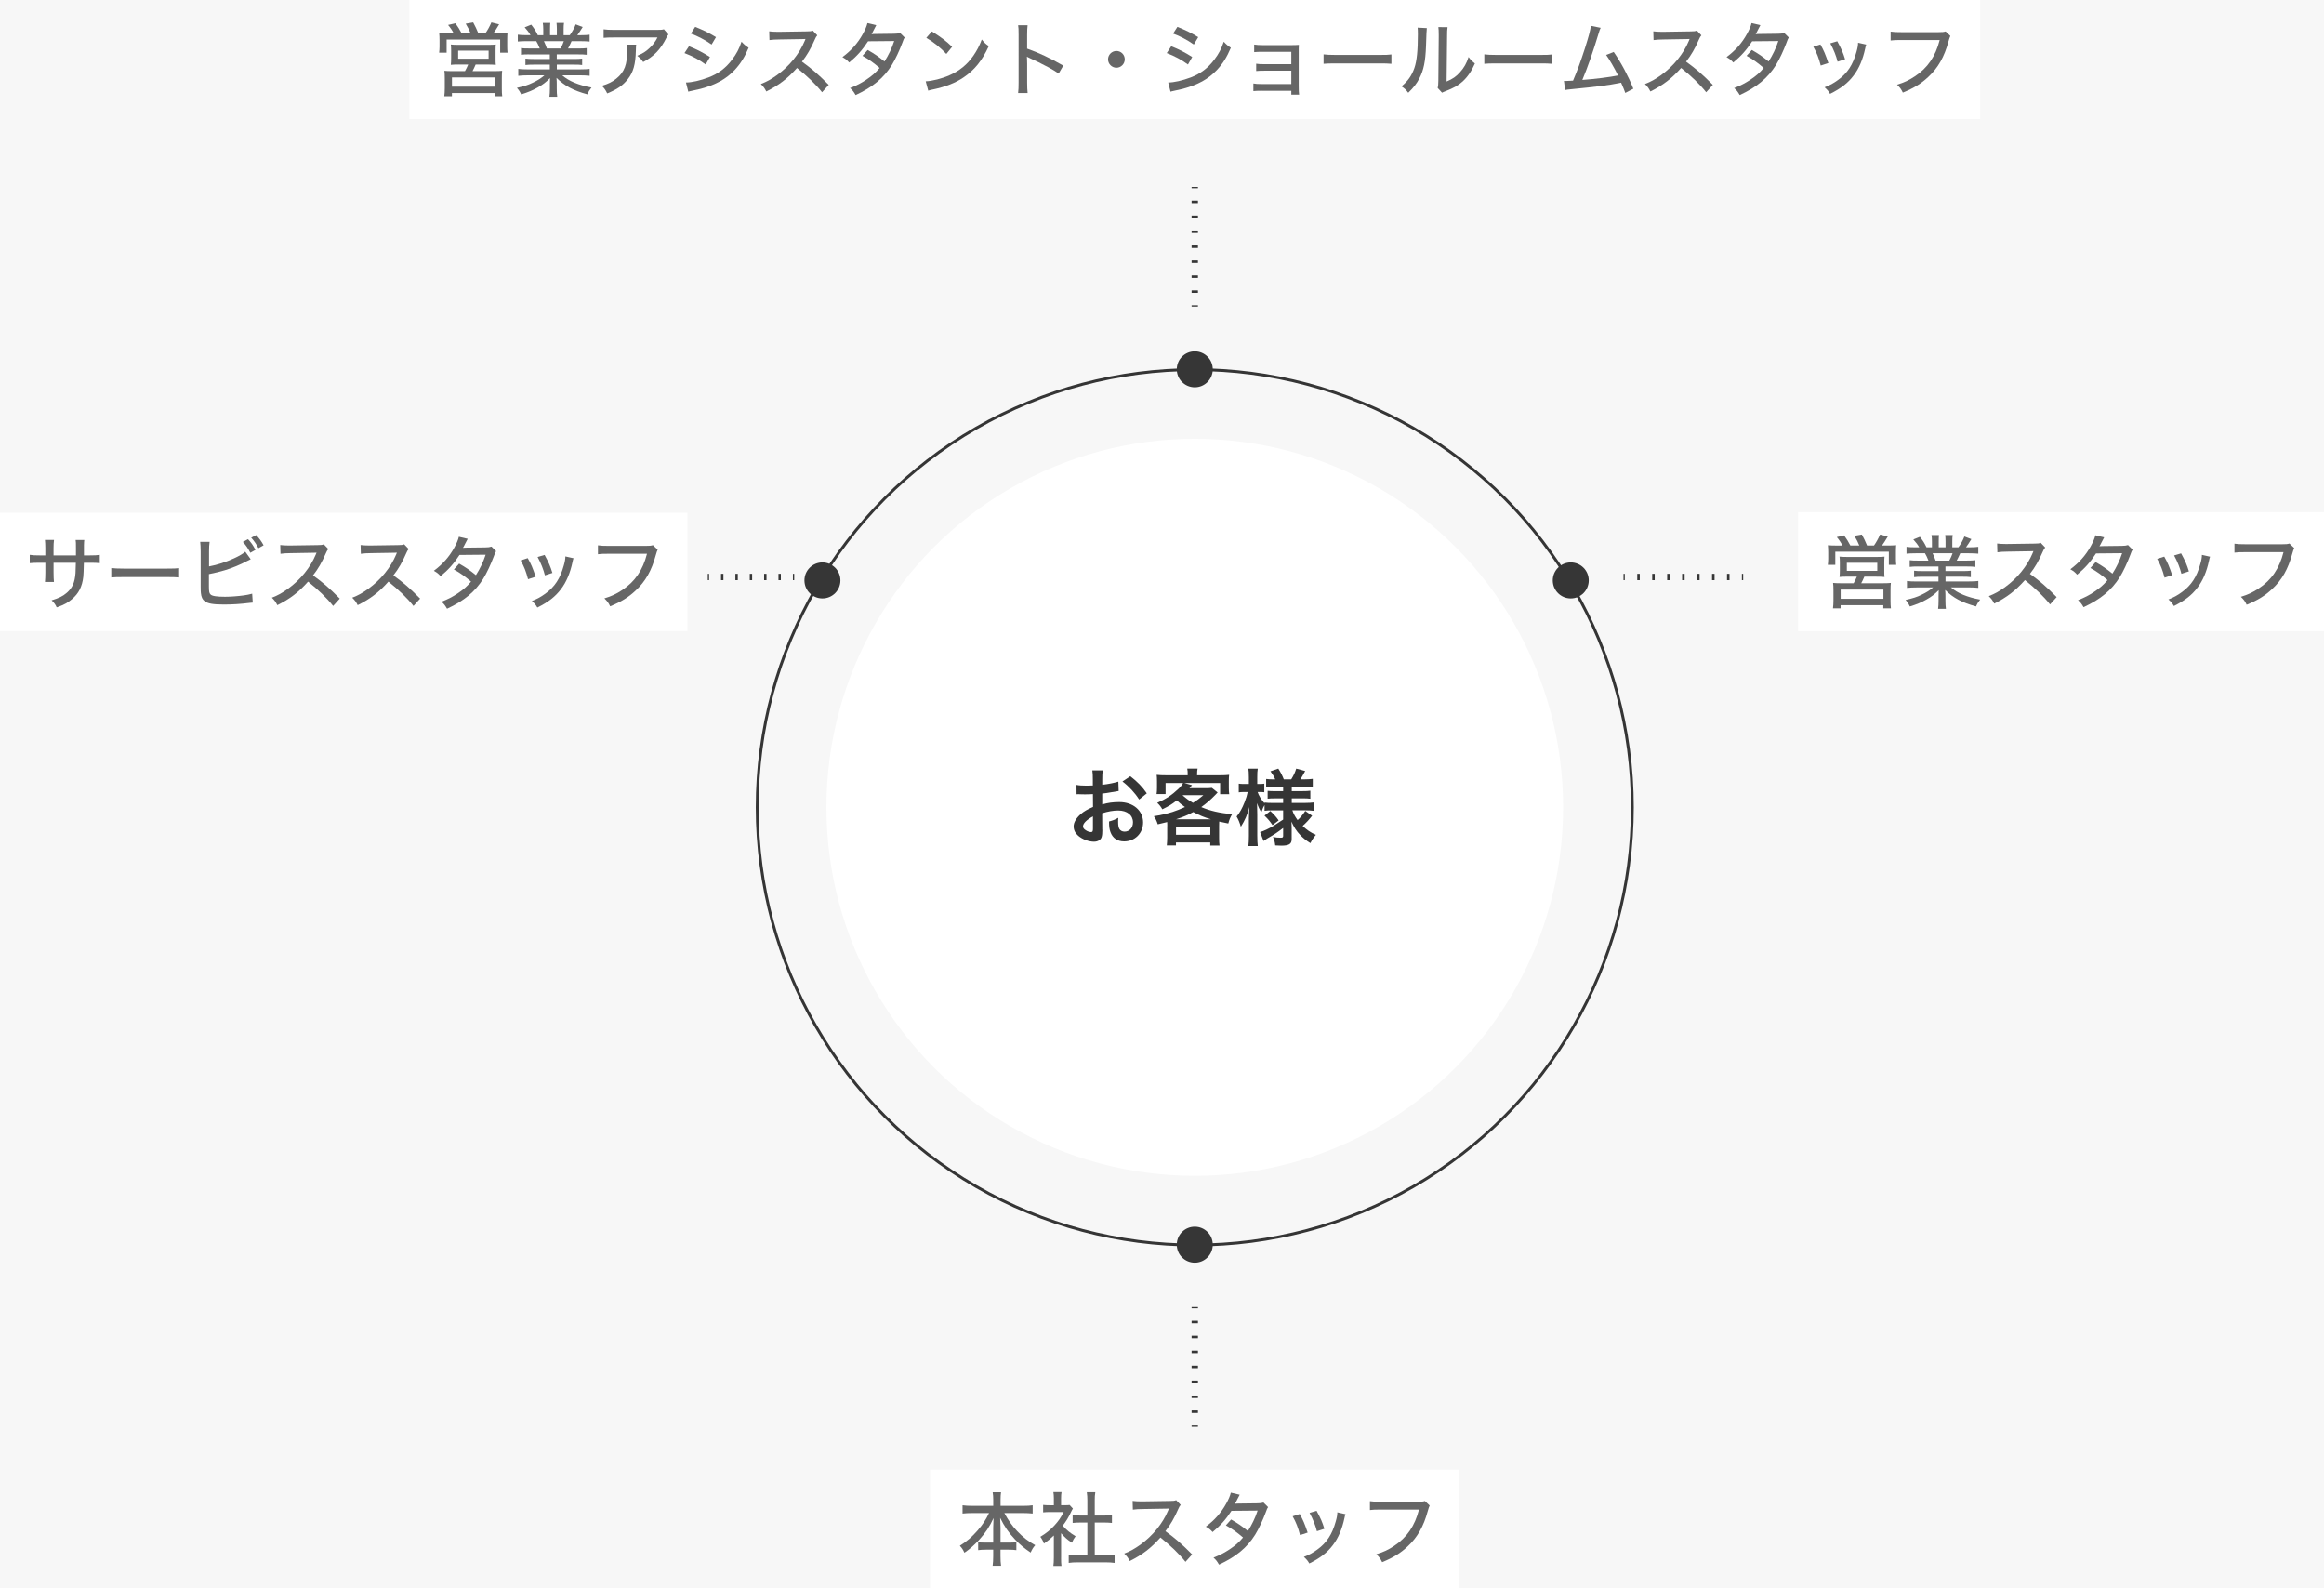 <?xml version="1.0" encoding="UTF-8"?><svg id="_レイヤー_1" xmlns="http://www.w3.org/2000/svg" viewBox="0 0 780 533"><rect x="-82.06" y="-53.1" width="1204.43" height="631.57" style="fill:#f7f7f7; stroke-width:0px;"/><ellipse cx="401" cy="270.92" rx="123.63" ry="123.66" style="fill:#fff; stroke-width:0px;"/><path d="M369.98,278.46c0,1.15-.06,1.82-.22,2.38-.25.98-1.26,1.62-2.58,1.62-1.76,0-3.89-.78-5.29-1.99-1.01-.87-1.54-1.96-1.54-3.16,0-1.32.87-2.8,2.41-4.14,1.01-.87,2.24-1.6,4.09-2.38l-.03-4.31q-.22,0-1.15.06c-.42.03-.81.03-1.51.03-.42,0-1.2-.03-1.54-.03-.36-.03-.62-.03-.7-.03-.11,0-.34,0-.59.03l-.03-3.14c.78.17,1.9.25,3.39.25.28,0,.59,0,.98-.03.67-.03.81-.03,1.12-.03v-1.85c0-1.6-.03-2.32-.17-3.22h3.5c-.14.9-.17,1.48-.17,3.05v1.79c2.1-.25,3.98-.62,5.4-1.06l.11,3.14c-.5.08-1.04.17-2.97.5-.92.17-1.48.25-2.55.36v3.64c1.9-.56,3.67-.79,5.71-.79,4.68,0,8.01,2.86,8.01,6.83,0,3.64-2.72,6.38-6.36,6.38-2.27,0-3.86-1.09-4.59-3.11-.36-.95-.48-1.88-.48-3.58,1.43-.39,1.9-.59,3.11-1.23-.06.53-.06.78-.06,1.23,0,1.18.11,1.93.39,2.46.31.59.98.95,1.76.95,1.65,0,2.83-1.32,2.83-3.11,0-2.41-1.96-3.98-4.96-3.98-1.68,0-3.39.31-5.38.92l.03,5.52ZM366.82,273.96c-2.1,1.12-3.33,2.35-3.33,3.36,0,.48.28.9.92,1.29.56.39,1.26.62,1.79.62.48,0,.62-.25.62-1.18v-4.09ZM382.33,268.3c-1.4-2.21-3.44-4.42-5.6-6.05l2.63-1.76c2.44,1.88,4.06,3.56,5.54,5.74l-2.58,2.07Z" style="fill:#353535; stroke-width:0px;"/><path d="M391.77,277.23c0-.56,0-.84-.03-1.37-1.09.28-1.62.42-3.16.76-.34-1.09-.76-1.99-1.32-2.72,2.07-.31,4.17-.78,6.27-1.43,1.37-.45,2.58-.92,4.17-1.65-1.15-.81-1.79-1.34-2.72-2.24-1.71,1.34-2.63,1.9-4.87,3-.45-.84-.95-1.46-1.71-2.18,2.88-1.26,4.9-2.58,7.11-4.68.7-.64,1.2-1.29,1.57-1.96h-5.88v3.7h-3.02c.11-.7.14-1.23.14-2.1v-2.27c0-.84-.03-1.43-.11-2.07.95.11,1.88.14,3.19.14h7.22v-.39c0-.81,0-.95-.14-1.85h3.47c-.11.39-.17,1.15-.17,1.82v.42h7.48c1.46,0,2.3-.03,3.28-.14-.08.59-.11,1.18-.11,2.07v2.32c0,.87.03,1.51.14,2.1h-3.05v-3.75h-12.04l2.6.73s-.31.36-.87,1.01h5.26c1.01,0,1.68-.03,2.27-.11l1.93,1.54q-.25.25-.76.81c-1.71,1.76-3.14,2.97-4.73,4.09,2.91,1.26,6.19,2.02,10.36,2.38-.67,1.18-.9,1.71-1.29,3.13-1.34-.25-1.74-.34-3.05-.64-.03.73-.03.81-.03,1.57v3.89c0,1.2.03,1.76.14,2.58h-3.11v-1.04h-11.51v1.01h-3.08c.08-.9.14-1.71.14-2.58v-3.89ZM406.45,274.94c-2.13-.62-3.92-1.34-5.96-2.44-1.93,1.04-3.22,1.6-5.8,2.44h11.76ZM394.71,280.14h11.51v-2.66h-11.51v2.66ZM396.95,266.96c1.37,1.15,2.18,1.71,3.44,2.46,1.34-.84,1.99-1.29,3.5-2.58h-6.83l-.11.11Z" style="fill:#353535; stroke-width:0px;"/><path d="M427,271.94c-1.06,0-1.79.03-2.58.14v-1.93c-.48.81-.5.9-1.09,2.46-.64-1.09-.98-1.79-1.43-3.11.06,1.71.08,3.08.08,3.89v7.11c0,1.46.06,2.55.17,3.42h-3.16c.11-.9.17-2.02.17-3.42v-5.8c.06-2.1.11-3.42.17-3.89-.76,2.77-1.4,4.26-2.86,6.64-.45-1.48-.81-2.38-1.43-3.44,1.09-1.34,1.85-2.72,2.66-4.76.62-1.6.81-2.29,1.06-3.47h-1.12c-.84,0-1.37.03-1.88.11v-2.91c.48.08.98.11,1.88.11h1.51v-2.24c0-1.46-.06-2.21-.17-2.91h3.16c-.14.78-.17,1.57-.17,2.91v2.24h.76c.76,0,1.09-.03,1.6-.11v2.88c-.53-.06-.98-.08-1.62-.08h-.62c.34,1.12,1.29,2.66,2.32,3.78v-.25c.78.11,1.6.14,2.86.14h3.39v-1.54h-2.58c-1.46,0-1.79.03-2.63.11v-2.63c.81.08,1.26.11,2.58.11h2.63v-1.46h-3.05c-1.29,0-1.85.03-2.66.14v-2.77c.81.11,1.51.14,2.66.14h.39c-.36-.9-.81-1.62-1.6-2.72l2.63-.9c.84,1.32,1.34,2.32,1.85,3.61h2.49c.9-1.48,1.23-2.21,1.68-3.61l3,.81c-.73,1.37-1.18,2.16-1.62,2.8h1.37c1.15,0,1.99-.06,2.8-.17v2.8c-.84-.11-1.54-.14-2.77-.14h-4.28v1.46h3.44c1.4,0,1.99-.03,2.8-.14v2.69c-.81-.11-1.34-.14-2.8-.14h-3.44v1.54h4.54c1.15,0,2.07-.06,2.91-.17v2.83c-.92-.11-1.9-.17-2.91-.17h-4.34c.45,1.29.84,1.99,1.76,3.28.95-.84,1.68-1.71,2.58-3.08l2.3,1.62c-1.18,1.48-1.9,2.27-3.19,3.42,1.46,1.37,2.55,2.13,4.45,3-.81.95-1.26,1.62-1.85,2.77-1.46-.9-2.41-1.68-3.36-2.66-1.32-1.37-2.18-2.72-3-4.56.08,1.26.08,1.48.08,2.02v3.89c0,1.6-.9,2.16-3.5,2.16-.42,0-1.2-.03-2.02-.08-.14-1.23-.31-1.93-.76-2.83,1.01.2,1.71.25,2.66.25.59,0,.76-.14.76-.64v-2.63c-1.99,1.51-2.74,2.04-5.38,3.56-.22.14-.78.53-1.2.81l-1.15-3c.78-.22,1.29-.45,2.3-.92,1.79-.87,2.24-1.15,5.43-3.28v-3.08h-3.67ZM426.36,272.16c1.37,1.29,1.9,1.88,2.8,3.16l-2.07,1.57c-.92-1.34-1.34-1.85-2.69-3.19l1.96-1.54Z" style="fill:#353535; stroke-width:0px;"/><path d="M152.28,11.2c-.49-.97-1.02-1.78-1.89-2.83l2.46-.57c.84,1.16,1.46,2.16,2.1,3.4h3c-.32-.86-.97-2.16-1.65-3.26l2.51-.43c.57,1,1.27,2.51,1.75,3.7h2.32c.76-1.05,1.51-2.43,2.05-3.7l2.59.65c-.54.97-1.35,2.21-1.94,3.05h1.83c1.32,0,2.05-.03,2.91-.11-.05.73-.08,1.29-.08,2.35v2.18c0,.81.03,1.32.11,2.05h-2.48v-4.4h-17.97v4.4h-2.51c.08-.7.13-1.32.13-2.02v-2.19c0-.94-.03-1.48-.11-2.37.89.08,1.65.11,2.91.11h1.94ZM154.17,21.64c-1.56,0-2,.03-2.86.11.08-.7.11-1.24.11-2.32v-2.48c0-.89-.03-1.51-.11-2.02.65.08,1.35.11,2.29.11h10.6c.89,0,1.59-.03,2.21-.11-.05.46-.08,1-.08,2.08v2.43c0,1.35,0,1.7.08,2.32-.94-.08-1.51-.11-2.86-.11h-3.91c-.27.67-.84,1.86-1.05,2.21h7.39c1.21,0,1.81-.03,2.56-.11-.08.67-.11,1.32-.11,2.56v3.37c0,1.16.03,1.83.13,2.62h-2.56v-1.08h-14.32v1.08h-2.56c.11-.86.16-1.73.16-2.64v-3.35c0-1.19-.03-1.81-.13-2.56.7.08,1.4.11,2.54.11h4.37c.38-.67.81-1.54,1.08-2.21h-2.97ZM151.69,29.08h14.35v-3.1h-14.35v3.1ZM153.77,19.7h10.22v-2.7h-10.22v2.7Z" style="fill:#363636; stroke-width:0px;"/><path d="M177.64,18.24c-1.27,0-2,.03-2.78.13v-2.24c.75.11,1.43.13,2.78.13h3.51c-.4-1.05-.73-1.7-1.16-2.46h-3.1c-1.29,0-2.27.05-3.1.13v-2.29c.76.11,1.62.16,3,.16h1.27c-.46-.84-1.05-1.62-1.97-2.64l2.21-.89c1.11,1.46,1.38,1.86,2.21,3.54h1.83v-1.97c0-.86-.05-1.62-.16-2.16h2.51c-.05.49-.08,1.13-.08,2.08v2.05h2.29v-2.05c0-.89-.05-1.56-.11-2.08h2.51c-.11.57-.13,1.29-.13,2.16v1.97h2.05c.89-1.21,1.56-2.46,2-3.64l2.35.89c-.67,1.11-1.32,2.08-1.81,2.75h1.08c1.43,0,2.24-.05,3.05-.16v2.29c-.86-.08-1.83-.13-3.16-.13h-2.89c-.43.97-.73,1.56-1.19,2.46h3.4c1.38,0,2.05-.03,2.86-.13v2.24c-.81-.11-1.54-.13-2.86-.13h-7.18v1.54h5.69c1.24,0,2.1-.03,2.83-.14v2.16c-.75-.11-1.59-.13-2.83-.13h-5.67v1.59h7.8c1.59,0,2.43-.05,3.21-.16v2.32c-1-.11-1.97-.16-3.18-.16h-6.02c2.16,1.92,5.5,3.32,9.82,4.1-.67.84-.97,1.32-1.38,2.29-4.67-1.27-7.63-2.83-10.36-5.53.08,1.03.08,1.46.08,2.05v1.54c0,1.13.05,2,.16,2.75h-2.62c.11-.78.16-1.64.16-2.78v-1.48c0-.62,0-.92.05-2.02-1.4,1.43-2.4,2.19-4.13,3.16-1.78,1-3.26,1.62-5.56,2.32-.46-.97-.7-1.35-1.43-2.19,2.4-.54,3.8-.97,5.37-1.75,1.59-.75,2.75-1.48,3.86-2.46h-5.61c-1.24,0-2.19.05-3.16.16v-2.32c.78.11,1.65.16,3.16.16h7.42v-1.59h-5.4c-1.21,0-2.05.03-2.78.13v-2.16c.78.11,1.57.14,2.78.14h5.4v-1.54h-6.91ZM188.16,16.27c.51-.97.81-1.67,1.08-2.46h-6.69c.46.97.62,1.38,1,2.46h4.61Z" style="fill:#363636; stroke-width:0px;"/><path d="M213.52,14.97q-.08.49-.11,2.05c-.11,4.59-.86,7.2-2.7,9.55-1.62,2.08-3.59,3.43-6.91,4.78-.59-1.21-.89-1.62-1.78-2.56,2.19-.67,3.45-1.29,4.8-2.38,2.78-2.24,3.72-4.72,3.72-9.93,0-.75,0-.97-.11-1.51h3.08ZM224.34,11.55c-.3.38-.38.54-.7,1.16-1.89,3.83-4.21,6.26-7.77,8.09-.65-.94-.97-1.29-2-2.08,1.86-.78,2.86-1.4,4.07-2.54,1.19-1.08,2.02-2.21,2.72-3.61h-14.59c-1.73,0-2.46.03-3.48.13v-2.86c.97.13,1.81.19,3.51.19h14.24c1.67,0,1.86-.03,2.48-.21l1.51,1.73Z" style="fill:#363636; stroke-width:0px;"/><path d="M231.24,15.51c2.67,1.08,4.72,2.13,7.04,3.62l-1.43,2.51c-2.08-1.54-4.45-2.81-7.12-3.83l1.51-2.29ZM230.22,27.68c1.94,0,4.8-.65,7.58-1.7,3.26-1.24,5.77-3.13,7.9-5.96,1.51-1.97,2.37-3.62,3.18-6.02.94,1,1.29,1.29,2.38,2.02-1.38,3.24-2.73,5.37-4.69,7.47-2.89,3.05-6.31,4.94-11.38,6.31-.49.13-1.51.35-3.1.7-.51.11-.65.13-1.08.27l-.78-3.1ZM233.32,9.01c2.64,1.05,4.67,2.05,6.99,3.45l-1.48,2.48c-2.18-1.54-4.75-2.89-6.96-3.67l1.46-2.27Z" style="fill:#363636; stroke-width:0px;"/><path d="M275.92,30.97c-2.13-2.7-5.1-5.53-8.42-8.17-3.13,3.53-6.07,5.8-10.31,7.9-.59-1.16-.86-1.51-1.83-2.51,2.08-.81,3.37-1.54,5.42-2.99,4.15-3,7.5-7.12,9.31-11.47q.08-.24.16-.41t.11-.24c-.32.03-.49.03-.84.03l-7.82.13c-1.67.03-2.18.05-3.45.21l-.08-2.94c.92.11,1.59.16,2.78.16h.73l8.98-.14c1.29,0,1.54-.05,2.13-.27l1.51,1.59c-.32.35-.54.73-.81,1.38-1.29,2.99-2.67,5.37-4.32,7.45,3.4,2.46,5.56,4.34,8.98,7.8l-2.24,2.48Z" style="fill:#363636; stroke-width:0px;"/><path d="M294.1,8.45q-.3.49-.86,1.65c-.35.73-.54,1.08-.73,1.35.16,0,.54-.03,1.11-.05l6.42-.08c.92,0,1.46-.08,2.05-.27l1.56,1.56c-.32.43-.38.59-.81,1.78-.92,2.48-2.35,5.56-3.53,7.45-2.72,4.34-6.42,7.42-12.14,10.06-.7-1.19-1-1.59-1.86-2.35,2.32-.92,3.7-1.65,5.4-2.78,1.97-1.32,3.16-2.35,4.51-3.97-1.92-1.67-3.67-2.94-5.75-4.07l1.75-1.97c2.27,1.29,3.53,2.16,5.64,3.86,1.35-2.11,2.46-4.4,3.26-6.85l-8.77.08c-1.89,2.89-3.72,4.96-6.34,7.12-.75-.84-1.08-1.11-2.27-1.81,2.91-2.16,5.13-4.64,6.83-7.72.81-1.46,1.35-2.72,1.56-3.7l2.97.7Z" style="fill:#363636; stroke-width:0px;"/><path d="M310.71,27.28c2.19-.08,5.45-.92,7.93-2.02,3.37-1.48,5.91-3.53,8.04-6.55,1.21-1.78,2-3.24,2.83-5.45.89,1.11,1.24,1.43,2.35,2.21-2.24,4.88-4.78,8.01-8.42,10.47-2.72,1.86-6.07,3.18-10.2,4.05-1.03.22-1.13.24-1.7.43l-.84-3.13ZM312.76,10.55c3.08,1.92,4.78,3.21,6.8,5.15l-1.94,2.4c-2.08-2.21-4.26-3.96-6.72-5.4l1.86-2.16Z" style="fill:#363636; stroke-width:0px;"/><path d="M341.71,31.21c.13-1.16.16-1.83.16-3.45V11.71c0-1.86-.03-2.48-.16-3.24h3.18c-.11.86-.16,1.78-.16,3.29v4.56c3.86,1.35,7.63,3.13,12.14,5.69l-1.56,2.67c-1.21-.84-1.92-1.27-3.34-2.05-2.05-1.11-4.99-2.56-6.45-3.18q-.46-.19-.86-.46,0,.38.05,1.05c0,.24.03,1.08.03,1.35v6.37c0,1.43.05,2.46.16,3.45h-3.18Z" style="fill:#363636; stroke-width:0px;"/><path d="M377.5,19.91c0,1.54-1.27,2.81-2.8,2.81s-2.81-1.27-2.81-2.81,1.27-2.81,2.81-2.81,2.8,1.24,2.8,2.81Z" style="fill:#363636; stroke-width:0px;"/><path d="M393.1,15.51c2.67,1.08,4.72,2.13,7.04,3.62l-1.43,2.51c-2.08-1.54-4.45-2.81-7.12-3.83l1.51-2.29ZM392.07,27.68c1.94,0,4.8-.65,7.58-1.7,3.26-1.24,5.77-3.13,7.9-5.96,1.51-1.97,2.37-3.62,3.18-6.02.94,1,1.29,1.29,2.38,2.02-1.38,3.24-2.73,5.37-4.69,7.47-2.89,3.05-6.31,4.94-11.38,6.31-.49.13-1.51.35-3.1.7-.51.11-.65.13-1.08.27l-.78-3.1ZM395.17,9.01c2.64,1.05,4.67,2.05,6.99,3.45l-1.48,2.48c-2.18-1.54-4.75-2.89-6.96-3.67l1.46-2.27Z" style="fill:#363636; stroke-width:0px;"/><path d="M423.5,30.46c-1.24,0-2.24.03-2.83.11v-2.56c.84.16,1.4.19,2.83.19h9.9v-4.48h-8.96c-1.4,0-1.92.03-2.83.11v-2.46c.92.14,1.38.16,2.83.16h8.96v-4.15h-9.63c-1.35,0-2,.03-2.83.11v-2.54c.92.13,1.56.19,2.86.19h9.55c1.13,0,1.86-.03,2.59-.08-.05.89-.05,1.38-.05,2.51v10.98c0,1.89.03,2.46.13,3.21h-2.62v-1.29h-9.9Z" style="fill:#363636; stroke-width:0px;"/><path d="M444.24,18.24c1,.13,2.16.19,4.15.19h14.59c2.32,0,2.97-.03,4.02-.16v3.13c-1.19-.11-2.05-.13-4.05-.13h-14.54c-2.27,0-3.08.03-4.18.13v-3.16Z" style="fill:#363636; stroke-width:0px;"/><path d="M478.88,9.44q-.11.7-.27,5.99c-.19,5.18-.78,8.09-2.21,10.84-.92,1.78-1.94,3.1-3.75,4.86-.81-1.08-1.19-1.43-2.27-2.16,2.13-1.73,3.45-3.61,4.34-6.18.81-2.4,1.16-5.8,1.16-11.36,0-1.13-.03-1.51-.08-2.16l3.08.16ZM485.84,9.12c-.13.92-.16,1.35-.16,3.26l-.16,14.97c2.05-.86,3.24-1.7,4.48-3.1,1.35-1.48,2.27-3.1,2.89-5.12.78,1.03,1.08,1.32,2.13,2.16-1.11,2.56-2.46,4.53-4.15,6.07-1.54,1.38-3,2.18-5.77,3.26-.51.19-.81.32-1.11.49l-1.46-1.59c.16-.65.19-1.08.22-2.46l.13-14.7v-.65c0-1.4-.03-1.92-.13-2.62l3.1.03Z" style="fill:#363636; stroke-width:0px;"/><path d="M498.19,18.24c1,.13,2.16.19,4.15.19h14.59c2.32,0,2.97-.03,4.02-.16v3.13c-1.19-.11-2.05-.13-4.05-.13h-14.54c-2.27,0-3.08.03-4.18.13v-3.16Z" style="fill:#363636; stroke-width:0px;"/><path d="M537.23,9.34c-.3.57-.35.73-.7,1.89-1.81,6.04-3.7,11.41-5.45,15.59,4.34-.32,9.2-.94,11.98-1.51-1.21-2.46-2.81-5.23-3.99-6.88l2.54-1c2.48,3.59,4.88,8.07,6.58,12.33l-2.7,1.43q-.35-1.08-1.4-3.45-.35.05-.94.19c-2.97.62-7.37,1.19-15.43,1.97-1.62.16-1.92.19-2.43.32l-.38-3.08q.35.03.65.03c.54,0,.84-.03,2.4-.11,1.51-3.56,2.59-6.53,3.97-10.79,1.29-4.07,1.81-6.02,2.02-7.61l3.29.67Z" style="fill:#363636; stroke-width:0px;"/><path d="M572.65,30.97c-2.13-2.7-5.1-5.53-8.42-8.17-3.13,3.53-6.07,5.8-10.31,7.9-.59-1.16-.86-1.51-1.83-2.51,2.08-.81,3.37-1.54,5.42-2.99,4.15-3,7.5-7.12,9.31-11.47q.08-.24.16-.41t.11-.24c-.32.03-.49.03-.84.03l-7.82.13c-1.67.03-2.18.05-3.45.21l-.08-2.94c.92.11,1.59.16,2.78.16h.73l8.98-.14c1.29,0,1.54-.05,2.13-.27l1.51,1.59c-.32.35-.54.73-.81,1.38-1.29,2.99-2.67,5.37-4.32,7.45,3.4,2.46,5.56,4.34,8.98,7.8l-2.24,2.48Z" style="fill:#363636; stroke-width:0px;"/><path d="M590.83,8.45q-.3.49-.86,1.65c-.35.73-.54,1.08-.73,1.35.16,0,.54-.03,1.11-.05l6.42-.08c.92,0,1.46-.08,2.05-.27l1.56,1.56c-.32.43-.38.59-.81,1.78-.92,2.48-2.35,5.56-3.53,7.45-2.73,4.34-6.42,7.42-12.14,10.06-.7-1.19-1-1.59-1.86-2.35,2.32-.92,3.7-1.65,5.4-2.78,1.97-1.32,3.16-2.35,4.51-3.97-1.92-1.67-3.67-2.94-5.75-4.07l1.75-1.97c2.27,1.29,3.53,2.16,5.64,3.86,1.35-2.11,2.46-4.4,3.26-6.85l-8.77.08c-1.89,2.89-3.72,4.96-6.34,7.12-.75-.84-1.08-1.11-2.27-1.81,2.91-2.16,5.13-4.64,6.83-7.72.81-1.46,1.35-2.72,1.56-3.7l2.97.7Z" style="fill:#363636; stroke-width:0px;"/><path d="M610.98,14.92c1.13,1.97,1.65,3.24,2.67,6.23l-2.56.84c-.67-2.56-1.29-4.18-2.48-6.31l2.37-.76ZM626.36,14.97c-.16.4-.19.51-.35,1.29-.78,3.67-2.05,6.66-3.83,9.01-1.92,2.56-4.24,4.37-7.96,6.23-.57-.97-.86-1.32-1.83-2.21,1.86-.73,2.94-1.32,4.51-2.46,3.16-2.29,4.99-5.1,6.18-9.41.38-1.29.54-2.24.54-3.08l2.75.62ZM616.64,13.84c1.43,2.62,1.92,3.78,2.62,6.04l-2.51.81c-.51-2-1.32-4.05-2.46-6.15l2.35-.7Z" style="fill:#363636; stroke-width:0px;"/><path d="M654.6,12.06q-.24.43-.65,1.89c-1.38,5.1-3.45,8.79-6.72,11.82-2.43,2.29-4.8,3.75-8.58,5.31-.59-1.21-.92-1.65-1.94-2.67,2.4-.73,3.97-1.46,5.99-2.81,4.26-2.81,6.91-6.66,8.31-12.17h-12.87c-1.81,0-2.56.03-3.59.16v-2.99c1.08.16,1.83.19,3.64.19h12.38c1.38,0,1.73-.03,2.43-.24l1.59,1.51Z" style="fill:#363636; stroke-width:0px;"/><rect x="137.4" y="0" width="527.2" height="39.95" style="fill:#fff; stroke-width:0px;"/><path d="M152.28,11.2c-.49-.97-1.02-1.78-1.89-2.83l2.46-.57c.84,1.16,1.46,2.16,2.1,3.4h3c-.32-.86-.97-2.16-1.65-3.26l2.51-.43c.57,1,1.27,2.51,1.75,3.7h2.32c.76-1.05,1.51-2.43,2.05-3.7l2.59.65c-.54.97-1.35,2.21-1.94,3.05h1.83c1.32,0,2.05-.03,2.91-.11-.05.73-.08,1.29-.08,2.35v2.18c0,.81.03,1.32.11,2.05h-2.48v-4.4h-17.97v4.4h-2.51c.08-.7.13-1.32.13-2.02v-2.19c0-.94-.03-1.48-.11-2.37.89.08,1.65.11,2.91.11h1.94ZM154.17,21.64c-1.56,0-2,.03-2.86.11.08-.7.11-1.24.11-2.32v-2.48c0-.89-.03-1.51-.11-2.02.65.08,1.35.11,2.29.11h10.6c.89,0,1.59-.03,2.21-.11-.05.46-.08,1-.08,2.08v2.43c0,1.35,0,1.7.08,2.32-.94-.08-1.51-.11-2.86-.11h-3.91c-.27.67-.84,1.86-1.05,2.21h7.39c1.21,0,1.81-.03,2.56-.11-.08.67-.11,1.32-.11,2.56v3.37c0,1.16.03,1.83.13,2.62h-2.56v-1.08h-14.32v1.08h-2.56c.11-.86.16-1.73.16-2.64v-3.35c0-1.19-.03-1.81-.13-2.56.7.08,1.4.11,2.54.11h4.37c.38-.67.81-1.54,1.08-2.21h-2.97ZM151.69,29.08h14.35v-3.1h-14.35v3.1ZM153.77,19.7h10.22v-2.7h-10.22v2.7Z" style="fill:#666; stroke-width:0px;"/><path d="M177.64,18.24c-1.27,0-2,.03-2.78.13v-2.24c.75.11,1.43.13,2.78.13h3.51c-.4-1.05-.73-1.7-1.16-2.46h-3.1c-1.29,0-2.27.05-3.1.13v-2.29c.76.11,1.62.16,3,.16h1.27c-.46-.84-1.05-1.62-1.97-2.64l2.21-.89c1.11,1.46,1.38,1.86,2.21,3.54h1.83v-1.97c0-.86-.05-1.62-.16-2.16h2.51c-.05.49-.08,1.13-.08,2.08v2.05h2.29v-2.05c0-.89-.05-1.56-.11-2.08h2.51c-.11.57-.13,1.29-.13,2.16v1.97h2.05c.89-1.21,1.56-2.46,2-3.64l2.35.89c-.67,1.11-1.32,2.08-1.81,2.75h1.08c1.43,0,2.24-.05,3.05-.16v2.29c-.86-.08-1.83-.13-3.16-.13h-2.89c-.43.97-.73,1.56-1.19,2.46h3.4c1.38,0,2.05-.03,2.86-.13v2.24c-.81-.11-1.54-.13-2.86-.13h-7.18v1.54h5.69c1.24,0,2.1-.03,2.83-.14v2.16c-.75-.11-1.59-.13-2.83-.13h-5.67v1.59h7.8c1.59,0,2.43-.05,3.21-.16v2.32c-1-.11-1.97-.16-3.18-.16h-6.02c2.16,1.92,5.5,3.32,9.82,4.1-.67.84-.97,1.32-1.38,2.29-4.67-1.27-7.63-2.83-10.36-5.53.08,1.03.08,1.46.08,2.05v1.54c0,1.13.05,2,.16,2.75h-2.62c.11-.78.16-1.64.16-2.78v-1.48c0-.62,0-.92.05-2.02-1.4,1.43-2.4,2.19-4.13,3.16-1.78,1-3.26,1.62-5.56,2.32-.46-.97-.7-1.35-1.43-2.19,2.4-.54,3.8-.97,5.37-1.75,1.59-.75,2.75-1.48,3.86-2.46h-5.61c-1.24,0-2.19.05-3.16.16v-2.32c.78.11,1.65.16,3.16.16h7.42v-1.59h-5.4c-1.21,0-2.05.03-2.78.13v-2.16c.78.11,1.57.14,2.78.14h5.4v-1.54h-6.91ZM188.16,16.27c.51-.97.81-1.67,1.08-2.46h-6.69c.46.97.62,1.38,1,2.46h4.61Z" style="fill:#666; stroke-width:0px;"/><path d="M213.52,14.97q-.08.49-.11,2.05c-.11,4.59-.86,7.2-2.7,9.55-1.62,2.08-3.59,3.43-6.91,4.78-.59-1.21-.89-1.62-1.78-2.56,2.19-.67,3.45-1.29,4.8-2.38,2.78-2.24,3.72-4.72,3.72-9.93,0-.75,0-.97-.11-1.51h3.08ZM224.34,11.55c-.3.38-.38.54-.7,1.16-1.89,3.83-4.21,6.26-7.77,8.09-.65-.94-.97-1.29-2-2.08,1.86-.78,2.86-1.4,4.07-2.54,1.19-1.08,2.02-2.21,2.72-3.61h-14.59c-1.73,0-2.46.03-3.48.13v-2.86c.97.13,1.81.19,3.51.19h14.24c1.67,0,1.86-.03,2.48-.21l1.51,1.73Z" style="fill:#666; stroke-width:0px;"/><path d="M231.24,15.51c2.67,1.08,4.72,2.13,7.04,3.62l-1.43,2.51c-2.08-1.54-4.45-2.81-7.12-3.83l1.51-2.29ZM230.22,27.68c1.94,0,4.8-.65,7.58-1.7,3.26-1.24,5.77-3.13,7.9-5.96,1.51-1.97,2.37-3.62,3.18-6.02.94,1,1.29,1.29,2.38,2.02-1.38,3.24-2.73,5.37-4.69,7.47-2.89,3.05-6.31,4.94-11.38,6.31-.49.13-1.51.35-3.1.7-.51.11-.65.13-1.08.27l-.78-3.1ZM233.32,9.01c2.64,1.05,4.67,2.05,6.99,3.45l-1.48,2.48c-2.18-1.54-4.75-2.89-6.96-3.67l1.46-2.27Z" style="fill:#666; stroke-width:0px;"/><path d="M275.92,30.97c-2.13-2.7-5.1-5.53-8.42-8.17-3.13,3.53-6.07,5.8-10.31,7.9-.59-1.16-.86-1.51-1.83-2.51,2.08-.81,3.37-1.54,5.42-2.99,4.15-3,7.5-7.12,9.31-11.47q.08-.24.16-.41t.11-.24c-.32.03-.49.03-.84.03l-7.82.13c-1.67.03-2.18.05-3.45.21l-.08-2.94c.92.11,1.59.16,2.78.16h.73l8.98-.14c1.29,0,1.54-.05,2.13-.27l1.51,1.59c-.32.35-.54.73-.81,1.38-1.29,2.99-2.67,5.37-4.32,7.45,3.4,2.46,5.56,4.34,8.98,7.8l-2.24,2.48Z" style="fill:#666; stroke-width:0px;"/><path d="M294.1,8.45q-.3.49-.86,1.65c-.35.73-.54,1.08-.73,1.35.16,0,.54-.03,1.11-.05l6.42-.08c.92,0,1.46-.08,2.05-.27l1.56,1.56c-.32.43-.38.59-.81,1.78-.92,2.48-2.35,5.56-3.53,7.45-2.72,4.34-6.42,7.42-12.14,10.06-.7-1.19-1-1.59-1.86-2.35,2.32-.92,3.7-1.65,5.4-2.78,1.97-1.32,3.16-2.35,4.51-3.97-1.92-1.67-3.67-2.94-5.75-4.07l1.75-1.97c2.27,1.29,3.53,2.16,5.64,3.86,1.35-2.11,2.46-4.4,3.26-6.85l-8.77.08c-1.89,2.89-3.72,4.96-6.34,7.12-.75-.84-1.08-1.11-2.27-1.81,2.91-2.16,5.13-4.64,6.83-7.72.81-1.46,1.35-2.72,1.56-3.7l2.97.7Z" style="fill:#666; stroke-width:0px;"/><path d="M310.71,27.28c2.19-.08,5.45-.92,7.93-2.02,3.37-1.48,5.91-3.53,8.04-6.55,1.21-1.78,2-3.24,2.83-5.45.89,1.11,1.24,1.43,2.35,2.21-2.24,4.88-4.78,8.01-8.42,10.47-2.72,1.86-6.07,3.18-10.2,4.05-1.03.22-1.13.24-1.7.43l-.84-3.13ZM312.76,10.55c3.08,1.92,4.78,3.21,6.8,5.15l-1.94,2.4c-2.08-2.21-4.26-3.96-6.72-5.4l1.86-2.16Z" style="fill:#666; stroke-width:0px;"/><path d="M341.71,31.21c.13-1.16.16-1.83.16-3.45V11.71c0-1.86-.03-2.48-.16-3.24h3.18c-.11.86-.16,1.78-.16,3.29v4.56c3.86,1.35,7.63,3.13,12.14,5.69l-1.56,2.67c-1.21-.84-1.92-1.27-3.34-2.05-2.05-1.11-4.99-2.56-6.45-3.18q-.46-.19-.86-.46,0,.38.05,1.05c0,.24.03,1.08.03,1.35v6.37c0,1.43.05,2.46.16,3.45h-3.18Z" style="fill:#666; stroke-width:0px;"/><path d="M377.5,19.91c0,1.54-1.27,2.81-2.8,2.81s-2.81-1.27-2.81-2.81,1.27-2.81,2.81-2.81,2.8,1.24,2.8,2.81Z" style="fill:#666; stroke-width:0px;"/><path d="M393.1,15.51c2.67,1.08,4.72,2.13,7.04,3.62l-1.43,2.51c-2.08-1.54-4.45-2.81-7.12-3.83l1.51-2.29ZM392.07,27.68c1.94,0,4.8-.65,7.58-1.7,3.26-1.24,5.77-3.13,7.9-5.96,1.51-1.97,2.37-3.62,3.18-6.02.94,1,1.29,1.29,2.38,2.02-1.38,3.24-2.73,5.37-4.69,7.47-2.89,3.05-6.31,4.94-11.38,6.31-.49.13-1.51.35-3.1.7-.51.11-.65.13-1.08.27l-.78-3.1ZM395.17,9.01c2.64,1.05,4.67,2.05,6.99,3.45l-1.48,2.48c-2.18-1.54-4.75-2.89-6.96-3.67l1.46-2.27Z" style="fill:#666; stroke-width:0px;"/><path d="M423.5,30.46c-1.24,0-2.24.03-2.83.11v-2.56c.84.16,1.4.19,2.83.19h9.9v-4.48h-8.96c-1.4,0-1.92.03-2.83.11v-2.46c.92.14,1.38.16,2.83.16h8.96v-4.15h-9.63c-1.35,0-2,.03-2.83.11v-2.54c.92.13,1.56.19,2.86.19h9.55c1.13,0,1.86-.03,2.59-.08-.05.89-.05,1.38-.05,2.51v10.98c0,1.89.03,2.46.13,3.21h-2.62v-1.29h-9.9Z" style="fill:#666; stroke-width:0px;"/><path d="M444.24,18.24c1,.13,2.16.19,4.15.19h14.59c2.32,0,2.97-.03,4.02-.16v3.13c-1.19-.11-2.05-.13-4.05-.13h-14.54c-2.27,0-3.08.03-4.18.13v-3.16Z" style="fill:#666; stroke-width:0px;"/><path d="M478.88,9.44q-.11.7-.27,5.99c-.19,5.18-.78,8.09-2.21,10.84-.92,1.78-1.94,3.1-3.75,4.86-.81-1.08-1.19-1.43-2.27-2.16,2.13-1.73,3.45-3.61,4.34-6.18.81-2.4,1.16-5.8,1.16-11.36,0-1.13-.03-1.51-.08-2.16l3.08.16ZM485.84,9.12c-.13.92-.16,1.35-.16,3.26l-.16,14.97c2.05-.86,3.24-1.7,4.48-3.1,1.35-1.48,2.27-3.1,2.89-5.12.78,1.03,1.08,1.32,2.13,2.16-1.11,2.56-2.46,4.53-4.15,6.07-1.54,1.38-3,2.18-5.77,3.26-.51.19-.81.32-1.11.49l-1.46-1.59c.16-.65.19-1.08.22-2.46l.13-14.7v-.65c0-1.4-.03-1.92-.13-2.62l3.1.03Z" style="fill:#666; stroke-width:0px;"/><path d="M498.19,18.24c1,.13,2.16.19,4.15.19h14.59c2.32,0,2.97-.03,4.02-.16v3.13c-1.19-.11-2.05-.13-4.05-.13h-14.54c-2.27,0-3.08.03-4.18.13v-3.16Z" style="fill:#666; stroke-width:0px;"/><path d="M537.23,9.34c-.3.57-.35.73-.7,1.89-1.81,6.04-3.7,11.41-5.45,15.59,4.34-.32,9.2-.94,11.98-1.51-1.21-2.46-2.81-5.23-3.99-6.88l2.54-1c2.48,3.59,4.88,8.07,6.58,12.33l-2.7,1.43q-.35-1.08-1.4-3.45-.35.05-.94.19c-2.97.62-7.37,1.19-15.43,1.97-1.62.16-1.92.19-2.43.32l-.38-3.08q.35.03.65.03c.54,0,.84-.03,2.4-.11,1.51-3.56,2.59-6.53,3.97-10.79,1.29-4.07,1.81-6.02,2.02-7.61l3.29.67Z" style="fill:#666; stroke-width:0px;"/><path d="M572.65,30.97c-2.13-2.7-5.1-5.53-8.42-8.17-3.13,3.53-6.07,5.8-10.31,7.9-.59-1.16-.86-1.51-1.83-2.51,2.08-.81,3.37-1.54,5.42-2.99,4.15-3,7.5-7.12,9.31-11.47q.08-.24.16-.41t.11-.24c-.32.03-.49.03-.84.03l-7.82.13c-1.67.03-2.18.05-3.45.21l-.08-2.94c.92.11,1.59.16,2.78.16h.73l8.98-.14c1.29,0,1.54-.05,2.13-.27l1.51,1.59c-.32.35-.54.73-.81,1.38-1.29,2.99-2.67,5.37-4.32,7.45,3.4,2.46,5.56,4.34,8.98,7.8l-2.24,2.48Z" style="fill:#666; stroke-width:0px;"/><path d="M590.83,8.45q-.3.49-.86,1.65c-.35.73-.54,1.08-.73,1.35.16,0,.54-.03,1.11-.05l6.42-.08c.92,0,1.46-.08,2.05-.27l1.56,1.56c-.32.43-.38.59-.81,1.78-.92,2.48-2.35,5.56-3.53,7.45-2.73,4.34-6.42,7.42-12.14,10.06-.7-1.19-1-1.59-1.86-2.35,2.32-.92,3.7-1.65,5.4-2.78,1.97-1.32,3.16-2.35,4.51-3.97-1.92-1.67-3.67-2.94-5.75-4.07l1.75-1.97c2.27,1.29,3.53,2.16,5.64,3.86,1.35-2.11,2.46-4.4,3.26-6.85l-8.77.08c-1.89,2.89-3.72,4.96-6.34,7.12-.75-.84-1.08-1.11-2.27-1.81,2.91-2.16,5.13-4.64,6.83-7.72.81-1.46,1.35-2.72,1.56-3.7l2.97.7Z" style="fill:#666; stroke-width:0px;"/><path d="M610.98,14.92c1.13,1.97,1.65,3.24,2.67,6.23l-2.56.84c-.67-2.56-1.29-4.18-2.48-6.31l2.37-.76ZM626.36,14.97c-.16.4-.19.51-.35,1.29-.78,3.67-2.05,6.66-3.83,9.01-1.92,2.56-4.24,4.37-7.96,6.23-.57-.97-.86-1.32-1.83-2.21,1.86-.73,2.94-1.32,4.51-2.46,3.16-2.29,4.99-5.1,6.18-9.41.38-1.29.54-2.24.54-3.08l2.75.62ZM616.64,13.84c1.43,2.62,1.92,3.78,2.62,6.04l-2.51.81c-.51-2-1.32-4.05-2.46-6.15l2.35-.7Z" style="fill:#666; stroke-width:0px;"/><path d="M654.6,12.06q-.24.43-.65,1.89c-1.38,5.1-3.45,8.79-6.72,11.82-2.43,2.29-4.8,3.75-8.58,5.31-.59-1.21-.92-1.65-1.94-2.67,2.4-.73,3.97-1.46,5.99-2.81,4.26-2.81,6.91-6.66,8.31-12.17h-12.87c-1.81,0-2.56.03-3.59.16v-2.99c1.08.16,1.83.19,3.64.19h12.38c1.38,0,1.73-.03,2.43-.24l1.59,1.51Z" style="fill:#666; stroke-width:0px;"/><path d="M25.49,186.38v-2.43c0-1.75,0-2.1-.11-2.75h2.91c-.08.65-.08.81-.11,1.81v3.37h1.94c1.78,0,2.37-.03,3.37-.19v2.8c-.92-.11-1.67-.13-3.32-.13h-2.02q-.08,3.64-.19,4.67c-.38,3.34-1.54,5.64-3.86,7.58-1.4,1.19-2.67,1.89-5.07,2.72-.43-.97-.73-1.38-1.7-2.37,2.43-.73,3.8-1.4,5.15-2.59,1.83-1.62,2.62-3.4,2.86-6.58.05-.73.08-1.67.11-3.43h-7.47v3.18c0,1.4.05,2.59.13,3.26h-3.02c.08-.86.13-1.92.13-3.18v-3.26h-1.92c-1.59,0-2.21.03-3.32.13v-2.8c1.11.16,1.65.19,3.37.19h1.86v-2.48c0-.94-.05-2.16-.13-2.72h3.05c-.11.78-.16,1.73-.16,2.7v2.51h7.5Z" style="fill:#363636; stroke-width:0px;"/><path d="M37.36,190.62c1,.13,2.16.19,4.15.19h14.59c2.32,0,2.97-.03,4.02-.16v3.13c-1.19-.11-2.05-.13-4.05-.13h-14.54c-2.27,0-3.08.03-4.18.13v-3.16Z" style="fill:#363636; stroke-width:0px;"/><path d="M70.16,190.08c2.86-.54,5.56-1.43,8.36-2.7,1.92-.89,2.99-1.54,3.8-2.24l1.83,2.54c-.49.22-.54.24-1.21.59-2.29,1.21-4.94,2.32-7.53,3.1q-2.08.65-5.29,1.29v4.15c0,1.67.11,2.27.54,2.67.51.54,2.08.78,4.88.78,1.78,0,4.32-.19,6.29-.46,1.13-.16,1.65-.27,2.81-.57l.19,2.99q-.54.05-1.19.11c-2.97.38-5.8.54-8.55.54-3.53,0-5.4-.32-6.45-1.16-.7-.54-1.08-1.38-1.21-2.67-.05-.43-.08-.94-.08-2.32v-11.79c-.03-1.48-.05-2.24-.16-3.1h3.16c-.13,1-.19,1.7-.19,3.13v5.1ZM83.24,180.94c1.11,1.19,1.65,1.97,2.51,3.59l-1.73.97c-.78-1.48-1.48-2.54-2.51-3.64l1.73-.92ZM85.99,179.56c1.02,1.11,1.73,2.05,2.48,3.43l-1.73.97c-.73-1.38-1.43-2.4-2.43-3.53l1.67-.86Z" style="fill:#363636; stroke-width:0px;"/><path d="M111.81,203.35c-2.13-2.7-5.1-5.53-8.42-8.17-3.13,3.54-6.07,5.8-10.31,7.9-.59-1.16-.86-1.51-1.83-2.51,2.08-.81,3.37-1.54,5.42-3,4.15-3,7.5-7.12,9.31-11.47q.08-.24.16-.4t.11-.24c-.32.03-.49.03-.84.03l-7.82.13c-1.67.03-2.18.05-3.45.22l-.08-2.94c.92.11,1.59.16,2.78.16h.73l8.98-.13c1.29,0,1.54-.05,2.13-.27l1.51,1.59c-.32.35-.54.73-.81,1.38-1.29,3-2.67,5.37-4.32,7.45,3.4,2.46,5.56,4.34,8.98,7.8l-2.24,2.48Z" style="fill:#363636; stroke-width:0px;"/><path d="M138.78,203.35c-2.13-2.7-5.1-5.53-8.42-8.17-3.13,3.54-6.07,5.8-10.31,7.9-.59-1.16-.86-1.51-1.83-2.51,2.08-.81,3.37-1.54,5.42-3,4.15-3,7.5-7.12,9.31-11.47q.08-.24.16-.4t.11-.24c-.32.03-.49.03-.84.03l-7.82.13c-1.67.03-2.18.05-3.45.22l-.08-2.94c.92.11,1.59.16,2.78.16h.73l8.98-.13c1.29,0,1.54-.05,2.13-.27l1.51,1.59c-.32.35-.54.73-.81,1.38-1.29,3-2.67,5.37-4.32,7.45,3.4,2.46,5.56,4.34,8.98,7.8l-2.24,2.48Z" style="fill:#363636; stroke-width:0px;"/><path d="M156.97,180.83q-.3.49-.86,1.65c-.35.73-.54,1.08-.73,1.35.16,0,.54-.03,1.11-.05l6.42-.08c.92,0,1.46-.08,2.05-.27l1.56,1.56c-.32.43-.38.59-.81,1.78-.92,2.48-2.35,5.56-3.53,7.45-2.73,4.34-6.42,7.42-12.14,10.06-.7-1.19-1-1.59-1.86-2.35,2.32-.92,3.7-1.64,5.4-2.78,1.97-1.32,3.16-2.35,4.51-3.97-1.92-1.67-3.67-2.94-5.75-4.07l1.75-1.97c2.27,1.29,3.53,2.16,5.64,3.86,1.35-2.1,2.46-4.4,3.26-6.85l-8.77.08c-1.89,2.89-3.72,4.96-6.34,7.12-.75-.84-1.08-1.11-2.27-1.81,2.91-2.16,5.13-4.64,6.83-7.72.81-1.46,1.35-2.72,1.56-3.7l2.97.7Z" style="fill:#363636; stroke-width:0px;"/><path d="M177.12,187.3c1.13,1.97,1.65,3.24,2.67,6.23l-2.56.84c-.67-2.56-1.29-4.18-2.48-6.31l2.37-.76ZM192.49,187.36c-.16.41-.19.51-.35,1.29-.78,3.67-2.05,6.66-3.83,9.01-1.92,2.56-4.24,4.37-7.96,6.23-.57-.97-.86-1.32-1.83-2.21,1.86-.73,2.94-1.32,4.51-2.46,3.16-2.29,4.99-5.1,6.18-9.42.38-1.29.54-2.24.54-3.08l2.75.62ZM182.78,186.22c1.43,2.62,1.92,3.78,2.62,6.04l-2.51.81c-.51-2-1.32-4.05-2.46-6.15l2.35-.7Z" style="fill:#363636; stroke-width:0px;"/><path d="M220.74,184.44q-.24.43-.65,1.89c-1.38,5.1-3.45,8.79-6.72,11.82-2.43,2.29-4.8,3.75-8.58,5.32-.59-1.21-.92-1.65-1.94-2.67,2.4-.73,3.97-1.46,5.99-2.8,4.26-2.81,6.91-6.66,8.31-12.17h-12.87c-1.81,0-2.56.03-3.59.16v-2.99c1.08.16,1.83.19,3.64.19h12.38c1.38,0,1.73-.03,2.43-.24l1.59,1.51Z" style="fill:#363636; stroke-width:0px;"/><rect x="0" y="172.06" width="230.74" height="39.71" style="fill:#fff; stroke-width:0px;"/><path d="M25.49,186.38v-2.43c0-1.75,0-2.1-.11-2.75h2.91c-.08.65-.08.81-.11,1.81v3.37h1.94c1.78,0,2.37-.03,3.37-.19v2.8c-.92-.11-1.67-.13-3.32-.13h-2.02q-.08,3.64-.19,4.67c-.38,3.34-1.54,5.64-3.86,7.58-1.4,1.19-2.67,1.89-5.07,2.72-.43-.97-.73-1.38-1.7-2.37,2.43-.73,3.8-1.4,5.15-2.59,1.83-1.62,2.62-3.4,2.86-6.58.05-.73.08-1.67.11-3.43h-7.47v3.18c0,1.4.05,2.59.13,3.26h-3.02c.08-.86.13-1.92.13-3.18v-3.26h-1.92c-1.59,0-2.21.03-3.32.13v-2.8c1.11.16,1.65.19,3.37.19h1.86v-2.48c0-.94-.05-2.16-.13-2.72h3.05c-.11.78-.16,1.73-.16,2.7v2.51h7.5Z" style="fill:#666; stroke-width:0px;"/><path d="M37.36,190.62c1,.13,2.16.19,4.15.19h14.59c2.32,0,2.97-.03,4.02-.16v3.13c-1.19-.11-2.05-.13-4.05-.13h-14.54c-2.27,0-3.08.03-4.18.13v-3.16Z" style="fill:#666; stroke-width:0px;"/><path d="M70.16,190.08c2.86-.54,5.56-1.43,8.36-2.7,1.92-.89,2.99-1.54,3.8-2.24l1.83,2.54c-.49.22-.54.24-1.21.59-2.29,1.21-4.94,2.32-7.53,3.1q-2.08.65-5.29,1.29v4.15c0,1.67.11,2.27.54,2.67.51.54,2.08.78,4.88.78,1.78,0,4.32-.19,6.29-.46,1.13-.16,1.65-.27,2.81-.57l.19,2.99q-.54.05-1.19.11c-2.97.38-5.8.54-8.55.54-3.53,0-5.4-.32-6.45-1.16-.7-.54-1.08-1.38-1.21-2.67-.05-.43-.08-.94-.08-2.32v-11.79c-.03-1.48-.05-2.24-.16-3.1h3.16c-.13,1-.19,1.7-.19,3.13v5.1ZM83.24,180.94c1.11,1.19,1.65,1.97,2.51,3.59l-1.73.97c-.78-1.48-1.48-2.54-2.51-3.64l1.73-.92ZM85.99,179.56c1.02,1.11,1.73,2.05,2.48,3.43l-1.73.97c-.73-1.38-1.43-2.4-2.43-3.53l1.67-.86Z" style="fill:#666; stroke-width:0px;"/><path d="M111.81,203.35c-2.13-2.7-5.1-5.53-8.42-8.17-3.13,3.54-6.07,5.8-10.31,7.9-.59-1.16-.86-1.51-1.83-2.51,2.08-.81,3.37-1.54,5.42-3,4.15-3,7.5-7.12,9.31-11.47q.08-.24.16-.4t.11-.24c-.32.03-.49.03-.84.03l-7.82.13c-1.67.03-2.18.05-3.45.22l-.08-2.94c.92.11,1.59.16,2.78.16h.73l8.98-.13c1.29,0,1.54-.05,2.13-.27l1.51,1.59c-.32.35-.54.73-.81,1.38-1.29,3-2.67,5.37-4.32,7.45,3.4,2.46,5.56,4.34,8.98,7.8l-2.24,2.48Z" style="fill:#666; stroke-width:0px;"/><path d="M138.78,203.35c-2.13-2.7-5.1-5.53-8.42-8.17-3.13,3.54-6.07,5.8-10.31,7.9-.59-1.16-.86-1.51-1.83-2.51,2.08-.81,3.37-1.54,5.42-3,4.15-3,7.5-7.12,9.31-11.47q.08-.24.16-.4t.11-.24c-.32.03-.49.03-.84.03l-7.82.13c-1.67.03-2.18.05-3.45.22l-.08-2.94c.92.11,1.59.16,2.78.16h.73l8.98-.13c1.29,0,1.54-.05,2.13-.27l1.51,1.59c-.32.35-.54.73-.81,1.38-1.29,3-2.67,5.37-4.32,7.45,3.4,2.46,5.56,4.34,8.98,7.8l-2.24,2.48Z" style="fill:#666; stroke-width:0px;"/><path d="M156.97,180.83q-.3.49-.86,1.65c-.35.73-.54,1.08-.73,1.35.16,0,.54-.03,1.11-.05l6.42-.08c.92,0,1.46-.08,2.05-.27l1.56,1.56c-.32.43-.38.59-.81,1.78-.92,2.48-2.35,5.56-3.53,7.45-2.73,4.34-6.42,7.42-12.14,10.06-.7-1.19-1-1.59-1.86-2.35,2.32-.92,3.7-1.64,5.4-2.78,1.97-1.32,3.16-2.35,4.51-3.97-1.92-1.67-3.67-2.94-5.75-4.07l1.75-1.97c2.27,1.29,3.53,2.16,5.64,3.86,1.35-2.1,2.46-4.4,3.26-6.85l-8.77.08c-1.89,2.89-3.72,4.96-6.34,7.12-.75-.84-1.08-1.11-2.27-1.81,2.91-2.16,5.13-4.64,6.83-7.72.81-1.46,1.35-2.72,1.56-3.7l2.97.7Z" style="fill:#666; stroke-width:0px;"/><path d="M177.12,187.3c1.13,1.97,1.65,3.24,2.67,6.23l-2.56.84c-.67-2.56-1.29-4.18-2.48-6.31l2.37-.76ZM192.49,187.36c-.16.41-.19.51-.35,1.29-.78,3.67-2.05,6.66-3.83,9.01-1.92,2.56-4.24,4.37-7.96,6.23-.57-.97-.86-1.32-1.83-2.21,1.86-.73,2.94-1.32,4.51-2.46,3.16-2.29,4.99-5.1,6.18-9.42.38-1.29.54-2.24.54-3.08l2.75.62ZM182.78,186.22c1.43,2.62,1.92,3.78,2.62,6.04l-2.51.81c-.51-2-1.32-4.05-2.46-6.15l2.35-.7Z" style="fill:#666; stroke-width:0px;"/><path d="M220.74,184.44q-.24.43-.65,1.89c-1.38,5.1-3.45,8.79-6.72,11.82-2.43,2.29-4.8,3.75-8.58,5.32-.59-1.21-.92-1.65-1.94-2.67,2.4-.73,3.97-1.46,5.99-2.8,4.26-2.81,6.91-6.66,8.31-12.17h-12.87c-1.81,0-2.56.03-3.59.16v-2.99c1.08.16,1.83.19,3.64.19h12.38c1.38,0,1.73-.03,2.43-.24l1.59,1.51Z" style="fill:#666; stroke-width:0px;"/><path d="M618.37,183.06c-.49-.97-1.02-1.78-1.89-2.83l2.45-.57c.84,1.16,1.46,2.16,2.1,3.4h3c-.32-.86-.97-2.16-1.65-3.26l2.51-.43c.57,1,1.27,2.51,1.75,3.7h2.32c.75-1.05,1.51-2.43,2.05-3.7l2.59.65c-.54.97-1.35,2.21-1.94,3.05h1.83c1.32,0,2.05-.03,2.91-.11-.05.73-.08,1.29-.08,2.35v2.18c0,.81.03,1.32.11,2.05h-2.48v-4.4h-17.97v4.4h-2.51c.08-.7.13-1.32.13-2.02v-2.18c0-.94-.03-1.48-.11-2.37.89.08,1.65.11,2.91.11h1.94ZM620.26,193.5c-1.56,0-2,.03-2.86.11.08-.7.11-1.24.11-2.32v-2.48c0-.89-.03-1.51-.11-2.02.65.08,1.35.11,2.29.11h10.6c.89,0,1.59-.03,2.21-.11-.05.46-.08,1-.08,2.08v2.43c0,1.35,0,1.7.08,2.32-.94-.08-1.51-.11-2.86-.11h-3.91c-.27.67-.84,1.86-1.05,2.21h7.39c1.21,0,1.81-.03,2.56-.11-.08.67-.11,1.32-.11,2.56v3.37c0,1.16.03,1.83.13,2.62h-2.56v-1.08h-14.33v1.08h-2.56c.11-.86.16-1.73.16-2.64v-3.35c0-1.19-.03-1.81-.13-2.56.7.08,1.4.11,2.54.11h4.37c.38-.67.81-1.54,1.08-2.21h-2.97ZM617.78,200.95h14.35v-3.1h-14.35v3.1ZM619.85,191.56h10.22v-2.7h-10.22v2.7Z" style="fill:#363636; stroke-width:0px;"/><path d="M643.73,190.1c-1.27,0-2,.03-2.78.14v-2.24c.76.11,1.43.13,2.78.13h3.51c-.4-1.05-.73-1.7-1.16-2.46h-3.1c-1.29,0-2.27.05-3.1.13v-2.29c.75.11,1.62.16,2.99.16h1.27c-.46-.84-1.05-1.62-1.97-2.64l2.21-.89c1.11,1.46,1.38,1.86,2.21,3.53h1.83v-1.97c0-.86-.05-1.62-.16-2.16h2.51c-.05.48-.08,1.13-.08,2.08v2.05h2.29v-2.05c0-.89-.05-1.56-.11-2.08h2.51c-.11.57-.13,1.29-.13,2.16v1.97h2.05c.89-1.21,1.57-2.46,2-3.64l2.35.89c-.67,1.11-1.32,2.08-1.81,2.75h1.08c1.43,0,2.24-.05,3.05-.16v2.29c-.86-.08-1.83-.13-3.16-.13h-2.89c-.43.97-.73,1.56-1.19,2.46h3.4c1.38,0,2.05-.03,2.86-.13v2.24c-.81-.11-1.54-.14-2.86-.14h-7.18v1.54h5.69c1.24,0,2.1-.03,2.83-.13v2.16c-.75-.11-1.59-.14-2.83-.14h-5.67v1.59h7.8c1.59,0,2.43-.05,3.21-.16v2.32c-1-.11-1.97-.16-3.18-.16h-6.02c2.16,1.91,5.5,3.32,9.82,4.1-.67.84-.97,1.32-1.38,2.29-4.67-1.27-7.63-2.83-10.36-5.53.08,1.02.08,1.46.08,2.05v1.54c0,1.13.05,2,.16,2.75h-2.62c.11-.78.16-1.65.16-2.78v-1.48c0-.62,0-.92.05-2.02-1.4,1.43-2.4,2.19-4.13,3.16-1.78,1-3.26,1.62-5.56,2.32-.46-.97-.7-1.35-1.43-2.19,2.4-.54,3.8-.97,5.37-1.75,1.59-.75,2.75-1.48,3.86-2.45h-5.61c-1.24,0-2.19.05-3.16.16v-2.32c.78.11,1.65.16,3.16.16h7.42v-1.59h-5.4c-1.21,0-2.05.03-2.78.14v-2.16c.78.11,1.56.13,2.78.13h5.4v-1.54h-6.91ZM654.25,188.13c.51-.97.81-1.67,1.08-2.46h-6.69c.46.97.62,1.38,1,2.46h4.61Z" style="fill:#363636; stroke-width:0px;"/><path d="M688.05,202.83c-2.13-2.7-5.1-5.53-8.42-8.17-3.13,3.53-6.07,5.8-10.31,7.9-.59-1.16-.86-1.51-1.83-2.51,2.08-.81,3.37-1.54,5.42-2.99,4.15-2.99,7.5-7.12,9.31-11.46q.08-.24.16-.41t.11-.24c-.32.03-.49.03-.84.03l-7.82.13c-1.67.03-2.18.05-3.45.22l-.08-2.94c.92.11,1.59.16,2.78.16h.73l8.98-.13c1.29,0,1.54-.05,2.13-.27l1.51,1.59c-.32.35-.54.73-.81,1.38-1.29,2.99-2.67,5.37-4.32,7.45,3.4,2.46,5.56,4.34,8.98,7.8l-2.24,2.48Z" style="fill:#363636; stroke-width:0px;"/><path d="M706.23,180.31q-.3.49-.86,1.65c-.35.73-.54,1.08-.73,1.35.16,0,.54-.03,1.11-.05l6.42-.08c.92,0,1.46-.08,2.05-.27l1.56,1.56c-.32.43-.38.59-.81,1.78-.92,2.48-2.35,5.56-3.53,7.45-2.73,4.34-6.42,7.42-12.14,10.06-.7-1.19-1-1.59-1.86-2.35,2.32-.92,3.7-1.65,5.4-2.78,1.97-1.32,3.16-2.35,4.51-3.96-1.92-1.67-3.67-2.94-5.75-4.07l1.75-1.97c2.27,1.29,3.53,2.16,5.64,3.86,1.35-2.1,2.46-4.4,3.26-6.85l-8.77.08c-1.89,2.89-3.72,4.96-6.34,7.12-.75-.84-1.08-1.11-2.27-1.81,2.91-2.16,5.13-4.64,6.83-7.71.81-1.46,1.35-2.73,1.56-3.7l2.97.7Z" style="fill:#363636; stroke-width:0px;"/><path d="M726.38,186.78c1.13,1.97,1.65,3.24,2.67,6.23l-2.56.84c-.67-2.56-1.29-4.18-2.48-6.31l2.37-.75ZM741.76,186.84c-.16.4-.19.51-.35,1.29-.78,3.67-2.05,6.66-3.83,9.01-1.92,2.56-4.24,4.37-7.96,6.23-.57-.97-.86-1.32-1.83-2.21,1.86-.73,2.94-1.32,4.51-2.46,3.16-2.29,4.99-5.1,6.18-9.42.38-1.29.54-2.24.54-3.08l2.75.62ZM732.04,185.7c1.43,2.62,1.92,3.78,2.62,6.04l-2.51.81c-.51-2-1.32-4.05-2.46-6.15l2.35-.7Z" style="fill:#363636; stroke-width:0px;"/><path d="M770,183.92q-.24.43-.65,1.89c-1.38,5.1-3.45,8.79-6.72,11.82-2.43,2.29-4.8,3.75-8.58,5.31-.59-1.21-.92-1.65-1.94-2.67,2.4-.73,3.97-1.46,5.99-2.81,4.26-2.8,6.91-6.66,8.31-12.17h-12.87c-1.81,0-2.56.03-3.59.16v-3c1.08.16,1.83.19,3.64.19h12.38c1.38,0,1.73-.03,2.43-.24l1.59,1.51Z" style="fill:#363636; stroke-width:0px;"/><rect x="603.49" y="171.86" width="176.51" height="39.95" style="fill:#fff; stroke-width:0px;"/><path d="M618.37,183.06c-.49-.97-1.02-1.78-1.89-2.83l2.45-.57c.84,1.16,1.46,2.16,2.1,3.4h3c-.32-.86-.97-2.16-1.65-3.26l2.51-.43c.57,1,1.27,2.51,1.75,3.7h2.32c.75-1.05,1.51-2.43,2.05-3.7l2.59.65c-.54.97-1.35,2.21-1.94,3.05h1.83c1.32,0,2.05-.03,2.91-.11-.05.73-.08,1.29-.08,2.35v2.18c0,.81.03,1.32.11,2.05h-2.48v-4.4h-17.97v4.4h-2.51c.08-.7.13-1.32.13-2.02v-2.18c0-.94-.03-1.48-.11-2.37.89.08,1.65.11,2.91.11h1.94ZM620.26,193.5c-1.56,0-2,.03-2.86.11.08-.7.11-1.24.11-2.32v-2.48c0-.89-.03-1.51-.11-2.02.65.08,1.35.11,2.29.11h10.6c.89,0,1.59-.03,2.21-.11-.05.46-.08,1-.08,2.08v2.43c0,1.35,0,1.7.08,2.32-.94-.08-1.51-.11-2.86-.11h-3.91c-.27.67-.84,1.86-1.05,2.21h7.39c1.21,0,1.81-.03,2.56-.11-.08.67-.11,1.32-.11,2.56v3.37c0,1.16.03,1.83.13,2.62h-2.56v-1.08h-14.33v1.08h-2.56c.11-.86.16-1.73.16-2.64v-3.35c0-1.19-.03-1.81-.13-2.56.7.08,1.4.11,2.54.11h4.37c.38-.67.81-1.54,1.08-2.21h-2.97ZM617.78,200.95h14.35v-3.1h-14.35v3.1ZM619.85,191.56h10.22v-2.7h-10.22v2.7Z" style="fill:#666; stroke-width:0px;"/><path d="M643.73,190.1c-1.27,0-2,.03-2.78.14v-2.24c.76.11,1.43.13,2.78.13h3.51c-.4-1.05-.73-1.7-1.16-2.46h-3.1c-1.29,0-2.27.05-3.1.13v-2.29c.75.11,1.62.16,2.99.16h1.27c-.46-.84-1.05-1.62-1.97-2.64l2.21-.89c1.11,1.46,1.38,1.86,2.21,3.53h1.83v-1.97c0-.86-.05-1.62-.16-2.16h2.51c-.05.48-.08,1.13-.08,2.08v2.05h2.29v-2.05c0-.89-.05-1.56-.11-2.08h2.51c-.11.57-.13,1.29-.13,2.16v1.97h2.05c.89-1.21,1.57-2.46,2-3.64l2.35.89c-.67,1.11-1.32,2.08-1.81,2.75h1.08c1.43,0,2.24-.05,3.05-.16v2.29c-.86-.08-1.83-.13-3.16-.13h-2.89c-.43.97-.73,1.56-1.19,2.46h3.4c1.38,0,2.05-.03,2.86-.13v2.24c-.81-.11-1.54-.14-2.86-.14h-7.18v1.54h5.69c1.24,0,2.1-.03,2.83-.13v2.16c-.75-.11-1.59-.14-2.83-.14h-5.67v1.59h7.8c1.59,0,2.43-.05,3.21-.16v2.32c-1-.11-1.97-.16-3.18-.16h-6.02c2.16,1.91,5.5,3.32,9.82,4.1-.67.84-.97,1.32-1.38,2.29-4.67-1.27-7.63-2.83-10.36-5.53.08,1.02.08,1.46.08,2.05v1.54c0,1.13.05,2,.16,2.75h-2.62c.11-.78.16-1.65.16-2.78v-1.48c0-.62,0-.92.05-2.02-1.4,1.43-2.4,2.19-4.13,3.16-1.78,1-3.26,1.62-5.56,2.32-.46-.97-.7-1.35-1.43-2.19,2.4-.54,3.8-.97,5.37-1.75,1.59-.75,2.75-1.48,3.86-2.45h-5.61c-1.24,0-2.19.05-3.16.16v-2.32c.78.11,1.65.16,3.16.16h7.42v-1.59h-5.4c-1.21,0-2.05.03-2.78.14v-2.16c.78.11,1.56.13,2.78.13h5.4v-1.54h-6.91ZM654.25,188.13c.51-.97.81-1.67,1.08-2.46h-6.69c.46.97.62,1.38,1,2.46h4.61Z" style="fill:#666; stroke-width:0px;"/><path d="M688.05,202.83c-2.13-2.7-5.1-5.53-8.42-8.17-3.13,3.53-6.07,5.8-10.31,7.9-.59-1.16-.86-1.51-1.83-2.51,2.08-.81,3.37-1.54,5.42-2.99,4.15-2.99,7.5-7.12,9.31-11.46q.08-.24.16-.41t.11-.24c-.32.03-.49.03-.84.03l-7.82.13c-1.67.03-2.18.05-3.45.22l-.08-2.94c.92.11,1.59.16,2.78.16h.73l8.98-.13c1.29,0,1.54-.05,2.13-.27l1.51,1.59c-.32.35-.54.73-.81,1.38-1.29,2.99-2.67,5.37-4.32,7.45,3.4,2.46,5.56,4.34,8.98,7.8l-2.24,2.48Z" style="fill:#666; stroke-width:0px;"/><path d="M706.23,180.31q-.3.49-.86,1.65c-.35.73-.54,1.08-.73,1.35.16,0,.54-.03,1.11-.05l6.42-.08c.92,0,1.46-.08,2.05-.27l1.56,1.56c-.32.43-.38.59-.81,1.78-.92,2.48-2.35,5.56-3.53,7.45-2.73,4.34-6.42,7.42-12.14,10.06-.7-1.19-1-1.59-1.86-2.35,2.32-.92,3.7-1.65,5.4-2.78,1.97-1.32,3.16-2.35,4.51-3.96-1.92-1.67-3.67-2.94-5.75-4.07l1.75-1.97c2.27,1.29,3.53,2.16,5.64,3.86,1.35-2.1,2.46-4.4,3.26-6.85l-8.77.08c-1.89,2.89-3.72,4.96-6.34,7.12-.75-.84-1.08-1.11-2.27-1.81,2.91-2.16,5.13-4.64,6.83-7.71.81-1.46,1.35-2.73,1.56-3.7l2.97.7Z" style="fill:#666; stroke-width:0px;"/><path d="M726.38,186.78c1.13,1.97,1.65,3.24,2.67,6.23l-2.56.84c-.67-2.56-1.29-4.18-2.48-6.31l2.37-.75ZM741.76,186.84c-.16.4-.19.51-.35,1.29-.78,3.67-2.05,6.66-3.83,9.01-1.92,2.56-4.24,4.37-7.96,6.23-.57-.97-.86-1.32-1.83-2.21,1.86-.73,2.94-1.32,4.51-2.46,3.16-2.29,4.99-5.1,6.18-9.42.38-1.29.54-2.24.54-3.08l2.75.62ZM732.04,185.7c1.43,2.62,1.92,3.78,2.62,6.04l-2.51.81c-.51-2-1.32-4.05-2.46-6.15l2.35-.7Z" style="fill:#666; stroke-width:0px;"/><path d="M770,183.92q-.24.43-.65,1.89c-1.38,5.1-3.45,8.79-6.72,11.82-2.43,2.29-4.8,3.75-8.58,5.31-.59-1.21-.92-1.65-1.94-2.67,2.4-.73,3.97-1.46,5.99-2.81,4.26-2.8,6.91-6.66,8.31-12.17h-12.87c-1.81,0-2.56.03-3.59.16v-3c1.08.16,1.83.19,3.64.19h12.38c1.38,0,1.73-.03,2.43-.24l1.59,1.51Z" style="fill:#666; stroke-width:0px;"/><path d="M326.16,507.75c-1.11,0-2.02.05-3.1.16v-2.78c1.03.13,1.83.19,3.1.19h7.2v-2.08c0-.97-.05-1.65-.19-2.48h2.81c-.11.76-.16,1.54-.16,2.46v2.1h7.61c1.35,0,2.27-.05,3.16-.19v2.78c-1.21-.11-1.97-.16-3.16-.16h-6.34c1.35,2.48,2.59,4.26,4.26,6.02,1.92,2.05,3.86,3.53,6.1,4.75-.7.81-1,1.29-1.54,2.48-2.05-1.38-3.67-2.72-5.29-4.45-2.1-2.21-3.53-4.32-4.94-7.2.08,1.54.13,2.54.13,3.29v5.02h2.75c1.35,0,1.86-.03,2.56-.14v2.67c-.81-.11-1.54-.16-2.7-.16h-2.62v2.13c0,1.27.05,2.35.19,3.27h-2.83c.13-.97.19-2,.19-3.27v-2.13h-2.35c-1.16,0-1.92.05-2.7.16v-2.67c.7.11,1.21.14,2.59.14h2.46v-4.99c0-.92.03-1.51.11-3.24-1.27,2.8-2.67,4.94-4.86,7.34-1.65,1.75-3.05,3.02-4.91,4.29-.49-1.05-.76-1.48-1.54-2.35,2.24-1.38,4.1-2.97,5.99-5.15,1.7-1.97,2.72-3.51,3.8-5.8h-5.8Z" style="fill:#363636; stroke-width:0px;"/><path d="M356.13,522.78c0,1.27.03,1.97.13,2.72h-2.72c.11-.81.16-1.54.16-2.75v-7.47c-1.16,1.11-1.81,1.65-3.32,2.7-.27-.81-.73-1.64-1.21-2.27,1.97-1.19,3.32-2.27,4.8-3.88,1.29-1.4,2.1-2.59,3.02-4.42h-4.64c-.94,0-1.51.03-2.24.11v-2.51c.73.08,1.27.11,2.13.11h1.46v-2.38c0-.7-.05-1.46-.16-2.05h2.75c-.11.59-.16,1.24-.16,2.1v2.32h1.29c.84,0,1.21-.03,1.57-.08l1.11,1.21c-.24.35-.38.65-.59,1.08-.89,1.89-1.62,3.1-2.83,4.67,1.35,1.51,2.43,2.4,4.32,3.53-.54.73-.89,1.32-1.24,2.18-1.54-1.03-2.48-1.86-3.62-3.18v8.26ZM367.43,521.83h3.64c1.38,0,2.24-.05,3.02-.16v2.8c-.89-.13-1.89-.19-3.02-.19h-9.39c-1.16,0-2.1.05-2.99.19v-2.8c.84.11,1.67.16,3.02.16h3.24v-10.9h-2.27c-.97,0-1.83.05-2.67.13v-2.64c.73.11,1.48.16,2.67.16h2.27v-5.18c0-1.03-.05-1.67-.19-2.67h2.86c-.16,1.03-.19,1.59-.19,2.67v5.18h3.13c1.21,0,1.92-.05,2.64-.16v2.64c-.84-.08-1.67-.13-2.64-.13h-3.13v10.9Z" style="fill:#363636; stroke-width:0px;"/><path d="M397.89,524.12c-2.13-2.7-5.1-5.53-8.42-8.17-3.13,3.53-6.07,5.8-10.31,7.9-.59-1.16-.86-1.51-1.83-2.51,2.08-.81,3.37-1.54,5.42-2.99,4.15-3,7.5-7.12,9.31-11.47q.08-.24.16-.41t.11-.24c-.32.03-.49.03-.84.03l-7.82.13c-1.67.03-2.18.05-3.45.21l-.08-2.94c.92.11,1.59.16,2.78.16h.73l8.98-.14c1.29,0,1.54-.05,2.13-.27l1.51,1.59c-.32.35-.54.73-.81,1.38-1.29,2.99-2.67,5.37-4.32,7.45,3.4,2.46,5.56,4.34,8.98,7.8l-2.24,2.48Z" style="fill:#363636; stroke-width:0px;"/><path d="M416.07,501.6q-.3.49-.86,1.65c-.35.73-.54,1.08-.73,1.35.16,0,.54-.03,1.11-.05l6.42-.08c.92,0,1.46-.08,2.05-.27l1.56,1.56c-.32.43-.38.59-.81,1.78-.92,2.48-2.35,5.56-3.53,7.45-2.72,4.34-6.42,7.42-12.14,10.06-.7-1.19-1-1.59-1.86-2.35,2.32-.92,3.7-1.65,5.4-2.78,1.97-1.32,3.16-2.35,4.51-3.97-1.92-1.67-3.67-2.94-5.75-4.07l1.75-1.97c2.27,1.29,3.53,2.16,5.64,3.86,1.35-2.11,2.46-4.4,3.26-6.85l-8.77.08c-1.89,2.89-3.72,4.96-6.34,7.12-.75-.84-1.08-1.11-2.27-1.81,2.91-2.16,5.13-4.64,6.83-7.72.81-1.46,1.35-2.72,1.56-3.7l2.97.7Z" style="fill:#363636; stroke-width:0px;"/><path d="M436.22,508.07c1.13,1.97,1.65,3.24,2.67,6.23l-2.56.84c-.67-2.56-1.29-4.18-2.48-6.31l2.37-.76ZM451.59,508.13c-.16.4-.19.51-.35,1.29-.78,3.67-2.05,6.66-3.83,9.01-1.92,2.56-4.24,4.37-7.96,6.23-.57-.97-.86-1.32-1.83-2.21,1.86-.73,2.94-1.32,4.51-2.46,3.16-2.29,4.99-5.1,6.18-9.41.38-1.29.54-2.24.54-3.08l2.75.62ZM441.88,506.99c1.43,2.62,1.92,3.78,2.62,6.04l-2.51.81c-.51-2-1.32-4.05-2.46-6.15l2.35-.7Z" style="fill:#363636; stroke-width:0px;"/><path d="M479.84,505.21q-.24.43-.65,1.89c-1.38,5.1-3.45,8.79-6.72,11.82-2.43,2.29-4.8,3.75-8.58,5.31-.59-1.21-.92-1.65-1.94-2.67,2.4-.73,3.97-1.46,5.99-2.81,4.26-2.81,6.91-6.66,8.31-12.17h-12.87c-1.81,0-2.56.03-3.59.16v-2.99c1.08.16,1.83.19,3.64.19h12.38c1.38,0,1.73-.03,2.43-.24l1.59,1.51Z" style="fill:#363636; stroke-width:0px;"/><rect x="312.16" y="493.18" width="177.68" height="39.82" style="fill:#fff; stroke-width:0px;"/><path d="M326.16,507.75c-1.11,0-2.02.05-3.1.16v-2.78c1.03.13,1.83.19,3.1.19h7.2v-2.08c0-.97-.05-1.65-.19-2.48h2.81c-.11.76-.16,1.54-.16,2.46v2.1h7.61c1.35,0,2.27-.05,3.16-.19v2.78c-1.21-.11-1.97-.16-3.16-.16h-6.34c1.35,2.48,2.59,4.26,4.26,6.02,1.92,2.05,3.86,3.53,6.1,4.75-.7.81-1,1.29-1.54,2.48-2.05-1.38-3.67-2.72-5.29-4.45-2.1-2.21-3.53-4.32-4.94-7.2.08,1.54.13,2.54.13,3.29v5.02h2.75c1.35,0,1.86-.03,2.56-.14v2.67c-.81-.11-1.54-.16-2.7-.16h-2.62v2.13c0,1.27.05,2.35.19,3.27h-2.83c.13-.97.19-2,.19-3.27v-2.13h-2.35c-1.16,0-1.92.05-2.7.16v-2.67c.7.11,1.21.14,2.59.14h2.46v-4.99c0-.92.03-1.51.11-3.24-1.27,2.8-2.67,4.94-4.86,7.34-1.65,1.75-3.05,3.02-4.91,4.29-.49-1.05-.76-1.48-1.54-2.35,2.24-1.38,4.1-2.97,5.99-5.15,1.7-1.97,2.72-3.51,3.8-5.8h-5.8Z" style="fill:#666; stroke-width:0px;"/><path d="M356.13,522.78c0,1.27.03,1.97.13,2.72h-2.72c.11-.81.16-1.54.16-2.75v-7.47c-1.16,1.11-1.81,1.65-3.32,2.7-.27-.81-.73-1.64-1.21-2.27,1.97-1.19,3.32-2.27,4.8-3.88,1.29-1.4,2.1-2.59,3.02-4.42h-4.64c-.94,0-1.51.03-2.24.11v-2.51c.73.08,1.27.11,2.13.11h1.46v-2.38c0-.7-.05-1.46-.16-2.05h2.75c-.11.59-.16,1.24-.16,2.1v2.32h1.29c.84,0,1.21-.03,1.57-.08l1.11,1.21c-.24.35-.38.65-.59,1.08-.89,1.89-1.62,3.1-2.83,4.67,1.35,1.51,2.43,2.4,4.32,3.53-.54.73-.89,1.32-1.24,2.18-1.54-1.03-2.48-1.86-3.62-3.18v8.26ZM367.43,521.83h3.64c1.38,0,2.24-.05,3.02-.16v2.8c-.89-.13-1.89-.19-3.02-.19h-9.39c-1.16,0-2.1.05-2.99.19v-2.8c.84.11,1.67.16,3.02.16h3.24v-10.9h-2.27c-.97,0-1.83.05-2.67.13v-2.64c.73.11,1.48.16,2.67.16h2.27v-5.18c0-1.03-.05-1.67-.19-2.67h2.86c-.16,1.03-.19,1.59-.19,2.67v5.18h3.13c1.21,0,1.92-.05,2.64-.16v2.64c-.84-.08-1.67-.13-2.64-.13h-3.13v10.9Z" style="fill:#666; stroke-width:0px;"/><path d="M397.89,524.12c-2.13-2.7-5.1-5.53-8.42-8.17-3.13,3.53-6.07,5.8-10.31,7.9-.59-1.16-.86-1.51-1.83-2.51,2.08-.81,3.37-1.54,5.42-2.99,4.15-3,7.5-7.12,9.31-11.47q.08-.24.16-.41t.11-.24c-.32.03-.49.03-.84.03l-7.82.13c-1.67.03-2.18.05-3.45.21l-.08-2.94c.92.11,1.59.16,2.78.16h.73l8.98-.14c1.29,0,1.54-.05,2.13-.27l1.51,1.59c-.32.35-.54.73-.81,1.38-1.29,2.99-2.67,5.37-4.32,7.45,3.4,2.46,5.56,4.34,8.98,7.8l-2.24,2.48Z" style="fill:#666; stroke-width:0px;"/><path d="M416.07,501.6q-.3.49-.86,1.65c-.35.73-.54,1.08-.73,1.35.16,0,.54-.03,1.11-.05l6.42-.08c.92,0,1.46-.08,2.05-.27l1.56,1.56c-.32.43-.38.59-.81,1.78-.92,2.48-2.35,5.56-3.53,7.45-2.72,4.34-6.42,7.42-12.14,10.06-.7-1.19-1-1.59-1.86-2.35,2.32-.92,3.7-1.65,5.4-2.78,1.97-1.32,3.16-2.35,4.51-3.97-1.92-1.67-3.67-2.94-5.75-4.07l1.75-1.97c2.27,1.29,3.53,2.16,5.64,3.86,1.35-2.11,2.46-4.4,3.26-6.85l-8.77.08c-1.89,2.89-3.72,4.96-6.34,7.12-.75-.84-1.08-1.11-2.27-1.81,2.91-2.16,5.13-4.64,6.83-7.72.81-1.46,1.35-2.72,1.56-3.7l2.97.7Z" style="fill:#666; stroke-width:0px;"/><path d="M436.22,508.07c1.13,1.97,1.65,3.24,2.67,6.23l-2.56.84c-.67-2.56-1.29-4.18-2.48-6.31l2.37-.76ZM451.59,508.13c-.16.4-.19.51-.35,1.29-.78,3.67-2.05,6.66-3.83,9.01-1.92,2.56-4.24,4.37-7.96,6.23-.57-.97-.86-1.32-1.83-2.21,1.86-.73,2.94-1.32,4.51-2.46,3.16-2.29,4.99-5.1,6.18-9.41.38-1.29.54-2.24.54-3.08l2.75.62ZM441.88,506.99c1.43,2.62,1.92,3.78,2.62,6.04l-2.51.81c-.51-2-1.32-4.05-2.46-6.15l2.35-.7Z" style="fill:#666; stroke-width:0px;"/><path d="M479.84,505.21q-.24.43-.65,1.89c-1.38,5.1-3.45,8.79-6.72,11.82-2.43,2.29-4.8,3.75-8.58,5.31-.59-1.21-.92-1.65-1.94-2.67,2.4-.73,3.97-1.46,5.99-2.81,4.26-2.81,6.91-6.66,8.31-12.17h-12.87c-1.81,0-2.56.03-3.59.16v-2.99c1.08.16,1.83.19,3.64.19h12.38c1.38,0,1.73-.03,2.43-.24l1.59,1.51Z" style="fill:#666; stroke-width:0px;"/><ellipse cx="401" cy="270.92" rx="146.86" ry="146.89" style="fill:none; stroke:#353535; stroke-miterlimit:10; stroke-width:.96px;"/><line x1="401" y1="102.89" x2="401" y2="102.46" style="fill:none; stroke:#363636; stroke-miterlimit:10; stroke-width:2.13px;"/><line x1="401" y1="98.28" x2="401" y2="65.24" style="fill:none; stroke:#363636; stroke-dasharray:0 0 .84 4.18; stroke-miterlimit:10; stroke-width:2.13px;"/><line x1="401" y1="63.14" x2="401" y2="62.72" style="fill:none; stroke:#363636; stroke-miterlimit:10; stroke-width:2.13px;"/><line x1="544.9" y1="193.62" x2="545.32" y2="193.62" style="fill:none; stroke:#363636; stroke-miterlimit:10; stroke-width:2.13px;"/><line x1="549.51" y1="193.62" x2="582.54" y2="193.62" style="fill:none; stroke:#363636; stroke-dasharray:0 0 .84 4.18; stroke-miterlimit:10; stroke-width:2.13px;"/><line x1="584.63" y1="193.62" x2="585.06" y2="193.62" style="fill:none; stroke:#363636; stroke-miterlimit:10; stroke-width:2.13px;"/><line x1="401" y1="438.6" x2="401" y2="439.02" style="fill:none; stroke:#363636; stroke-miterlimit:10; stroke-width:2.13px;"/><line x1="401" y1="443.21" x2="401" y2="476.25" style="fill:none; stroke:#363636; stroke-dasharray:0 0 .84 4.18; stroke-miterlimit:10; stroke-width:2.13px;"/><line x1="401" y1="478.34" x2="401" y2="478.77" style="fill:none; stroke:#363636; stroke-miterlimit:10; stroke-width:2.13px;"/><line x1="237.56" y1="193.62" x2="237.98" y2="193.62" style="fill:none; stroke:#363636; stroke-miterlimit:10; stroke-width:2.13px;"/><line x1="242" y1="193.62" x2="264.12" y2="193.62" style="fill:none; stroke:#363636; stroke-dasharray:0 0 .8 4.02; stroke-miterlimit:10; stroke-width:2.13px;"/><line x1="266.13" y1="193.62" x2="266.56" y2="193.62" style="fill:none; stroke:#363636; stroke-miterlimit:10; stroke-width:2.13px;"/><circle cx="401" cy="123.94" r="6.04" style="fill:#363636; stroke-width:0px;"/><circle cx="527.19" cy="194.78" r="6.04" style="fill:#363636; stroke-width:0px;"/><circle cx="276.03" cy="194.78" r="6.04" style="fill:#363636; stroke-width:0px;"/><circle cx="401" cy="417.68" r="6.04" style="fill:#363636; stroke-width:0px;"/></svg>